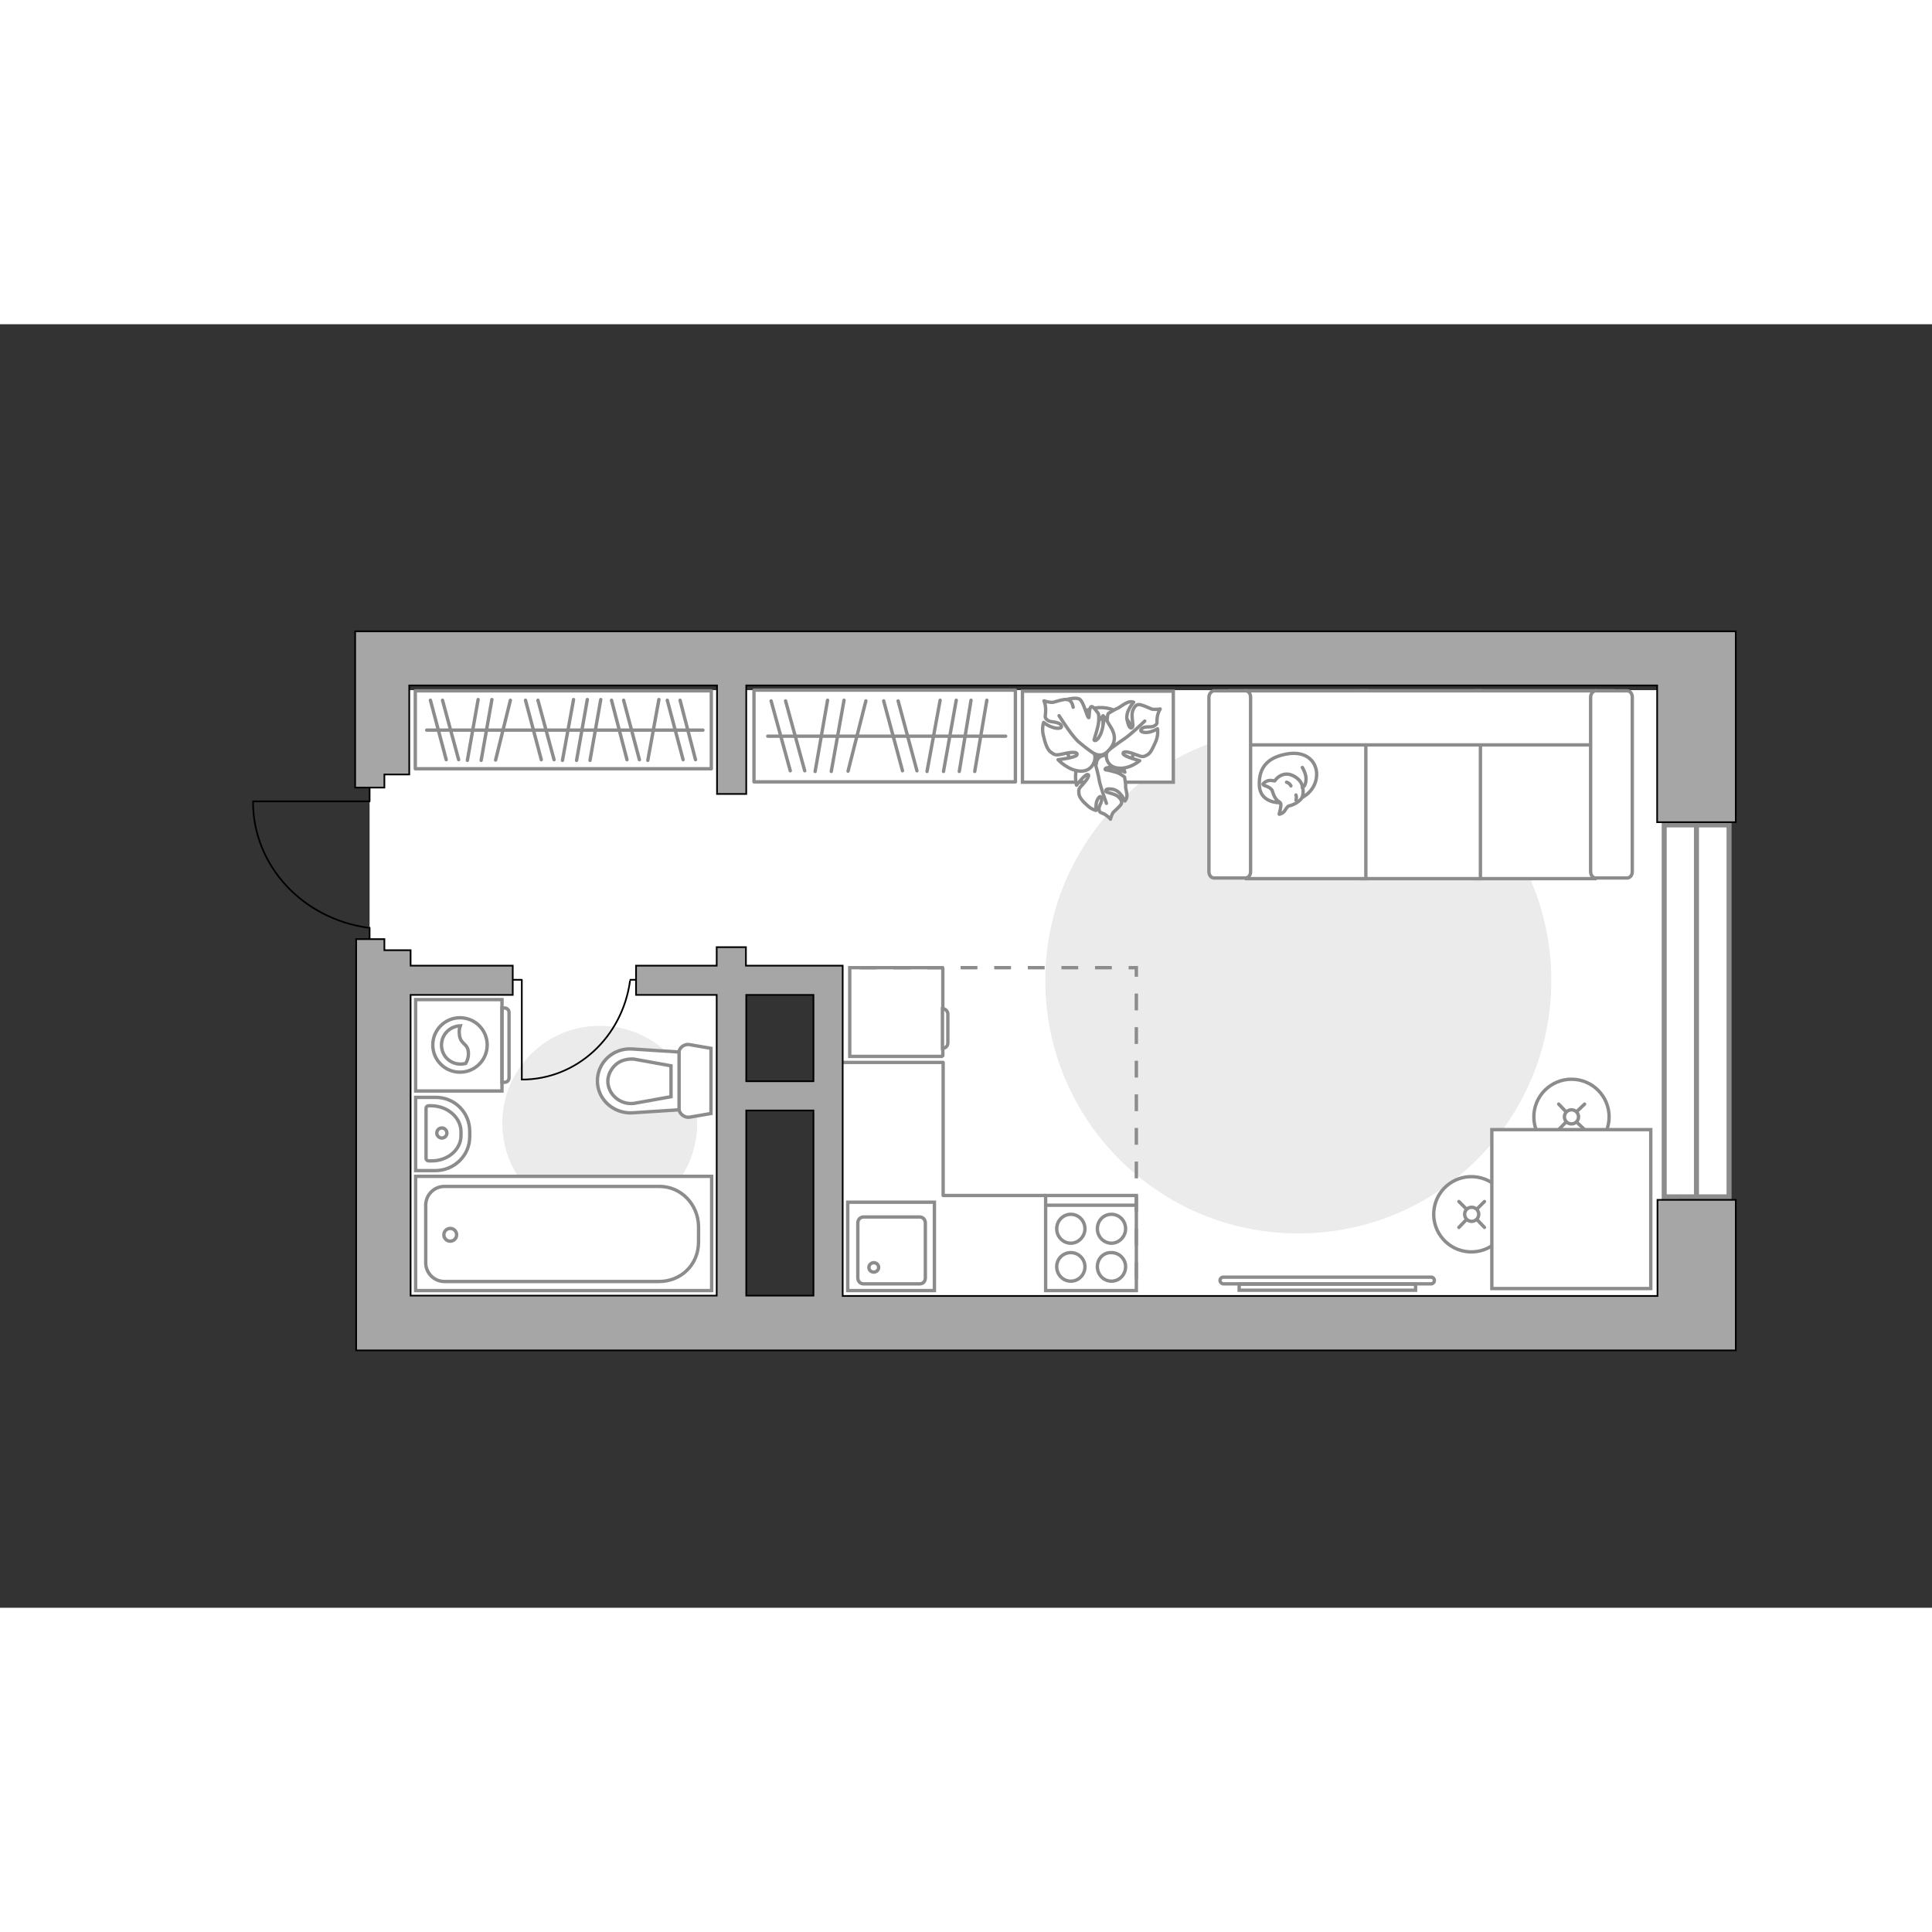 <?xml version="1.0" encoding="utf-8"?>
<!-- Generator: Adobe Illustrator 28.2.0, SVG Export Plug-In . SVG Version: 6.00 Build 0)  -->
<svg version="1.1" id="Слой_1" xmlns="http://www.w3.org/2000/svg" xmlns:xlink="http://www.w3.org/1999/xlink" x="0px" y="0px"
	 viewBox="0 0 575 382" style="enable-background:new 0 0 575 382;" xml:space="preserve" width="200" height="200">
<rect x="0" y="0" width="575" height="382" fill="#333333" stroke="none"/>
<style type="text/css">
	.st0{fill:#FFFFFF;}
	.st1{fill:#EBEBEB;}
	.st2{fill:#FFFFFF;stroke:#8C8C8C;stroke-miterlimit:10;}
	.st3{fill:#FFFFFF;stroke:#8C8C8C;stroke-linecap:round;stroke-miterlimit:10;}
	.st4{fill:none;stroke:#8C8C8C;stroke-linecap:round;stroke-miterlimit:10;}
	.st5{fill:#FFFFFF;stroke:#8C8C8C;stroke-linecap:round;stroke-linejoin:round;stroke-miterlimit:10;}
	.st6{fill:none;stroke:#8C8C8C;stroke-linecap:round;stroke-linejoin:round;stroke-miterlimit:10;}
	.st7{fill:none;stroke:#000000;stroke-width:0.5;stroke-linecap:round;stroke-linejoin:round;stroke-miterlimit:10;}
	.st8{fill:#FFFFFF;stroke:#8C8C8C;stroke-width:1.5;stroke-linecap:round;stroke-miterlimit:10;}
	.st9{fill:none;stroke:#8C8C8C;stroke-width:1.5;stroke-linecap:round;stroke-miterlimit:10;}
	.st10{fill-rule:evenodd;clip-rule:evenodd;fill:#FFFFFF;fill-opacity:0.1;stroke:#8C8C8C;stroke-miterlimit:10;}
	.st11{fill:none;stroke:#8C8C8C;stroke-miterlimit:10;stroke-dasharray:5,5;}
	.st12{fill:#A6A6A6;stroke:#000000;stroke-width:0.5;stroke-miterlimit:10;}
</style>
<g id="bg_1_">
	<rect x="248.6" y="108.9" class="st0" width="251.4" height="188.4"/>
	<rect x="110" y="108.9" class="st0" width="218.1" height="86.4"/>
	<rect x="115.5" y="176.5" class="st0" width="104.1" height="120.7"/>
</g>
<g id="furniture_1_">
	<path id="Vector_5_" class="st1" d="M178.5,266.8c16.1,0,29-12.9,29-29s-12.9-29-29-29s-29,13-29,29S162.4,266.8,178.5,266.8z"/>
	<path id="Vector_1_" class="st1" d="M386.4,270.6c41.6,0,75.3-33.7,75.3-75.3S428,120,386.4,120s-75.3,33.7-75.3,75.3
		S344.8,270.6,386.4,270.6z"/>
	<g>
		<path id="Vector_8_1_" class="st2" d="M280.6,217.7v-26c0-0.1-0.1-0.2-0.2-0.2h-27.5v26.4h27.4
			C280.4,217.8,280.5,217.8,280.6,217.7z"/>
		<path id="Vector_9_1_" class="st2" d="M280.5,203.7v11.8c0.9,0,1.6-0.7,1.6-1.6v-8.6C282.1,204.5,281.4,203.7,280.5,203.7z"/>
	</g>
	<g>
		
			<ellipse transform="matrix(0.16 -0.987 0.987 0.16 106.361 654.812)" class="st3" cx="438" cy="264.9" rx="11.2" ry="11.2"/>
		<line class="st4" x1="441.8" y1="261.1" x2="439.6" y2="263.3"/>
		<circle class="st3" cx="438" cy="264.9" r="2.1"/>
		<line class="st4" x1="436.4" y1="266.5" x2="434.2" y2="268.8"/>
		<line class="st4" x1="441.8" y1="268.8" x2="439.6" y2="266.5"/>
		<line class="st4" x1="436.4" y1="263.3" x2="434.2" y2="261.1"/>
	</g>
	<g>
		<circle class="st3" cx="467.7" cy="235.9" r="11.2"/>
		<line class="st4" x1="471.6" y1="232.1" x2="469.3" y2="234.3"/>
		<circle class="st3" cx="467.7" cy="235.9" r="2.1"/>
		<line class="st4" x1="466.1" y1="237.4" x2="463.9" y2="239.7"/>
		<line class="st4" x1="471.6" y1="239.7" x2="469.3" y2="237.5"/>
		<line class="st4" x1="466.1" y1="234.4" x2="463.9" y2="232.1"/>
	</g>
	<g>
		<rect x="123.6" y="109.1" class="st5" width="88.1" height="23.2"/>
		<line class="st6" x1="167.4" y1="129.8" x2="170.7" y2="111.7"/>
		<line class="st6" x1="192.8" y1="129.8" x2="196.1" y2="111.7"/>
		<line class="st6" x1="171.6" y1="129.8" x2="174.8" y2="111.7"/>
		<line class="st6" x1="175.6" y1="129.8" x2="178.8" y2="111.7"/>
		<line class="st6" x1="161.1" y1="129.6" x2="156.4" y2="111.9"/>
		<line class="st6" x1="164.9" y1="129.6" x2="160.1" y2="111.9"/>
		<line class="st6" x1="139.1" y1="129.8" x2="142.3" y2="111.7"/>
		<line class="st6" x1="143.2" y1="129.8" x2="146.4" y2="111.7"/>
		<line class="st6" x1="132.8" y1="129.6" x2="128.1" y2="111.9"/>
		<line class="st6" x1="136.5" y1="129.6" x2="131.7" y2="111.9"/>
		<line class="st6" x1="186.6" y1="129.6" x2="182" y2="111.9"/>
		<line class="st6" x1="190.3" y1="129.6" x2="185.6" y2="111.9"/>
		<line class="st6" x1="147.5" y1="129.7" x2="151.9" y2="111.9"/>
		<line class="st6" x1="203.3" y1="129.6" x2="198.6" y2="111.9"/>
		<line class="st6" x1="207" y1="129.6" x2="202.4" y2="111.9"/>
		<line class="st6" x1="127" y1="120.8" x2="209.2" y2="120.8"/>
	</g>
	<g>
		<rect x="224.4" y="108.9" class="st5" width="77.8" height="27.3"/>
		<line class="st6" x1="275.9" y1="133.1" x2="279.8" y2="111.9"/>
		<line class="st6" x1="280.8" y1="133.1" x2="284.6" y2="111.9"/>
		<line class="st6" x1="285.5" y1="133.1" x2="289" y2="111.9"/>
		<line class="st6" x1="290.1" y1="133.1" x2="293.7" y2="111.9"/>
		<line class="st6" x1="268.6" y1="132.9" x2="263" y2="112.1"/>
		<line class="st6" x1="272.9" y1="132.9" x2="267.3" y2="112.1"/>
		<line class="st6" x1="242.6" y1="133.1" x2="246.3" y2="111.9"/>
		<line class="st6" x1="247.4" y1="133.1" x2="251.2" y2="111.9"/>
		<line class="st6" x1="235.2" y1="132.9" x2="229.5" y2="112.1"/>
		<line class="st6" x1="239.5" y1="132.9" x2="233.8" y2="112.1"/>
		<line class="st6" x1="252.4" y1="133" x2="257.7" y2="112.1"/>
		<line class="st6" x1="228.5" y1="122.6" x2="299.3" y2="122.6"/>
	</g>
	<g>
		<polyline class="st7" points="155.3,224.8 155.3,195.1 150.5,195.1 		"/>
		<line class="st7" x1="192" y1="195.1" x2="187.6" y2="195.1"/>
		<path class="st7" d="M187.5,195.5c-2.3,16.6-15.8,29.3-32.2,29.3"/>
	</g>
	<g>
		<path class="st2" d="M425.9,285.6c0.6,0,1-0.5,1-1c0-0.6-0.5-1-1-1h-61.8c-0.6,0-1,0.5-1,1s0.5,1,1,1H425.9z"/>
		<rect x="368.8" y="285.7" class="st2" width="52.5" height="1.8"/>
	</g>
	<polyline class="st6" points="311.1,259.3 280.7,259.3 280.7,219.7 248.5,219.7 	"/>
	<g>
		<path id="Vector_54_4_" class="st2" d="M474.7,109.1h-35.5V165h35.5V109.1z"/>
		<path id="Vector_55_4_" class="st2" d="M440.6,109.1h-35.5V165h35.5V109.1z"/>
		<path id="Vector_56_5_" class="st2" d="M406.5,109.1H371V165h35.5V109.1z"/>
		<path id="Vector_57_4_" class="st2" d="M476.5,125.2l3.4-16.1H366.1v16.1H476.5z"/>
		<path id="Vector_58_4_" class="st2" d="M473.4,111v51.9c0,1,0.6,1.9,1.5,1.9h9.4c0.8,0,1.5-0.8,1.5-1.9V111c0-1-0.6-1.9-1.5-1.9
			h-9.4C474.1,109.1,473.4,110,473.4,111z"/>
		<path id="Vector_59_4_" class="st2" d="M359.8,111v51.9c0,1,0.6,1.9,1.5,1.9h9.4c0.8,0,1.5-0.8,1.5-1.9V111c0-1-0.6-1.9-1.5-1.9
			h-9.4C360.6,109.1,359.8,110,359.8,111z"/>
		<g>
			<path class="st5" d="M380.9,142.4c0,0-5.9,0.2-6.1-5.2c-0.2-5.4,2.6-8.5,8.8-9.4c6.2-0.8,9,3.5,8.1,7.7
				C390.8,139.6,386.8,142.4,380.9,142.4z"/>
			<path class="st5" d="M378.6,138.7c0,0-0.5-0.8-1.7-1.2c-1.2-0.4-1-0.7-1-0.7s1.1-1.3,2.6-1c0.9,0.1,0.9,0.1,0.9,0.1
				s1.1-1.8,3.2-2s4.3,1.6,4.8,2.9s0.7,3.2-0.1,4.4c-0.8,1-2.4,1.9-3.5,2.1c-1,0.2-1.2,1.7-2.2,2.2c-0.9,0.5-0.9,0.3-0.9,0.3
				s0.8-2.8,0.4-3.3C380.8,141.9,379.6,142.2,378.6,138.7z"/>
			<path class="st5" d="M384.2,137.4c0,0-0.3-0.8-1.3-1.1"/>
			<path class="st5" d="M385.7,140.1c0,0,0.3,0.8,0,1.5"/>
			<path class="st6" d="M387.6,137.9c0,0,1-0.3,1.1-2.4c0.1-1.7-1.1-3.6-1.1-3.6"/>
		</g>
	</g>
	<rect x="444" y="239.7" class="st2" width="47.3" height="47.3"/>
	<rect x="304.3" y="109.2" class="st3" width="44.9" height="27.1"/>
	<g>
		<path id="Vector_60_2_" class="st2" d="M328.1,134.8c5.8-0.3,10.1-5.1,9.8-10.9c-0.3-5.8-5.1-10.1-10.9-9.8s-10.1,5.1-9.8,10.9
			C317.6,130.8,322.5,135.1,328.1,134.8z"/>
		<path class="st5" d="M326.3,130.8c0,0-0.1-1.8,1.9-2.4s4-0.5,5.3,2.1s1.3,2.8,1.3,2.8s-2.8-1.3-4.4-1.4c-1.6,0-1.6,0.6-1.4,0.7
			c0.1,0,3,0.5,4.3,1.2c1.3,0.8,1.4,1,1.4,1s0.4,2.3,0.3,2.7c-0.1,0.4,0.4,1.8,0.4,2.8s-0.6,1.6-0.6,1.6s-1.3-3.1-3.6-3.5
			s-2.2,0.4-2,0.7s2.6,0.6,3.6,1.5s1.2,1.6,0.9,2.2c-0.3,0.6-1.8,1.9-2.3,2.4s-0.9,2.1-0.9,2.1s-0.6-0.8-1.8-1.5
			c-1.2-0.6-1.4-0.3-1.6-1.4c-0.2-1.1,1.1-2.2,0.7-3.4c-0.3-1.1-1.2,0.2-1.5,1.4c-0.2,1.2-0.1,2.3-0.1,2.3s-1.4-0.3-2.6-1.5
			c-1.3-1.1-2.5-2.5-2.5-3.6c-0.1-1.1-0.1-1.4,1.3-2.8c1.4-1.6,2-2.7,1.3-2.8c-0.8-0.1-3.3,3.2-3.3,3.2s-0.9-3.2,0.4-5.8
			C322.4,129,325.4,129.7,326.3,130.8z"/>
		<path class="st6" d="M329.3,142.6c0,0-1.6-4.4-2.1-6.6c-0.2-1.5-0.9-4-1.2-5.2c-0.4-1.6-0.3-3.3,0.3-4.8"/>
		<path class="st5" d="M329.7,126.9c0,0-2,0.9-3.5-1c-1.4-1.9-2.3-4-0.2-6.6s2.3-2.8,2.3-2.8s-0.2,3.6,0.5,5.4
			c0.6,1.7,1.4,1.4,1.4,1.2c0-0.2-0.8-3.5-0.7-5.3c0.1-1.8,0.4-2,0.4-2s2.3-1.4,2.7-1.5c0.4-0.1,1.7-1.2,2.9-1.7
			c1.1-0.5,1.9-0.1,1.9-0.1s-2.7,2.9-1.9,5.5c0.6,2.7,1.3,2.3,1.6,1.8c0.3-0.6-0.5-3.2,0-4.7c0.5-1.4,1.2-2,2-1.9
			c0.7,0,2.9,1,3.6,1.3s2.6,0,2.6,0s-0.7,1-0.9,2.6c-0.2,1.6,0.3,1.7-0.8,2.4c-1,0.7-2.8-0.1-3.8,0.9c-1,0.9,0.9,1.3,2.2,1
			c1.4-0.3,2.5-1,2.5-1s0.3,1.6-0.4,3.5c-0.8,1.8-1.6,3.8-2.7,4.3c-1.1,0.6-1.3,0.7-3.6-0.2c-2.3-0.9-3.8-1-3.5-0.1
			c0.3,0.8,4.9,2,4.9,2s-3,2.6-6.4,2.2C329.3,131.8,328.7,128.3,329.7,126.9z"/>
		<path class="st6" d="M340.7,118.1c0,0-4,3.9-6.1,5.3c-1.4,0.9-3.9,2.8-5,3.6c-1.6,1.1-3.4,1.7-5.3,1.9"/>
		<g>
			<path class="st5" d="M319.4,114c-0.3-1.6-1-2.3-2-2.3c-0.7-0.2-3.1,0.6-3.9,0.8s-2.8-0.4-2.8-0.4s0.6,1.2,0.5,3
				c0,1.8-0.5,1.8,0.5,2.7c0.9,0.8,3,0.3,4,1.4c0.9,1.2-1.1,1.3-2.6,0.7c-1.5-0.5-2.5-1.4-2.5-1.4s-0.6,1.7-0.1,3.8s1.1,4.3,2.3,5.1
				c1.1,0.8,1.3,1,3.9,0.4c2.6-0.6,4.2-0.5,3.8,0.4c-0.4,0.8-5.6,1.4-5.6,1.4s2.9,3.2,6.6,3.4s4.9-3.5,4.2-5.2c0,0,2,1.2,3.8-0.5
				c1.9-1.8,3.1-4,1.2-7.2c-1.9-3.2-2.1-3.3-2.1-3.3s-0.2,3.9-1.3,5.7c-1,1.9-1.7,1.4-1.7,1.2s1.3-3.7,1.4-5.6
				c0.1-1.9-0.1-2.2-0.1-2.2s-1.6-2.4-2.1-2.1c-0.8,0.4-0.5,3.4-0.8,3.3c-0.5-0.2-1.5-4.8-2.7-5.5c-1.1-0.7-3.9,0.1-3.9,0.1"/>
			<path class="st6" d="M315.2,116.5c0,0,3.5,5.6,5.6,7.6c1.4,1.2,3.4,2.8,5,3.8"/>
		</g>
	</g>
</g>
<g id="windows_1_">
	<g>
		<rect x="495.3" y="149" class="st8" width="19.3" height="110.7"/>
		<line class="st9" x1="504.9" y1="258.8" x2="504.9" y2="149.9"/>
	</g>
</g>
<g id="plan">
	<g>
		<g>
			<path class="st2" d="M149.4,228.2V201h-25.7v27.2H149.4z"/>
			<path class="st10" d="M151.5,224.2v-19.4c0-0.7-0.6-1.3-1.3-1.3h-0.8v22.1h0.8C151,225.6,151.5,225,151.5,224.2z"/>
		</g>
		<g>
			<circle class="st2" cx="136.9" cy="214.5" r="8.1"/>
			<path class="st2" d="M139.4,216.7c-0.2-2.9-2.5-2.2-2.7-5.6c-0.1-1.1,0.1-1.7,0.3-2.3c-3.1,0.1-5.6,2.6-5.6,5.7
				c0,3.2,2.5,5.7,5.7,5.7c0.5,0,1-0.1,1.5-0.2C139,219.4,139.5,218.2,139.4,216.7z"/>
		</g>
	</g>
	<g>
		<path id="Vector_134_2_" class="st2" d="M139.8,240.2v1.6c0,5.6-4.6,10.1-10.3,10.1h-5.8v-21.8h5.8
			C135.3,230,139.8,234.6,139.8,240.2z"/>
		<path id="Vector_133_2_" class="st2" d="M137.2,240.3v1.2c0,4.1-3.9,7.5-8.7,7.5h-0.9c-0.4,0-0.8-0.3-0.8-0.7v-15
			c0-0.4,0.3-0.7,0.8-0.7h0.9C133.3,232.7,137.2,236.2,137.2,240.3z"/>
		<circle class="st2" cx="131.5" cy="240.7" r="1.5"/>
	</g>
	<g>
		<path id="wc_3_" class="st2" d="M188.6,231.9"/>
		<g id="Group_26_2_">
			<path id="Vector_130_2_" class="st2" d="M202,233.3V217c0-1.6,1.6-2.9,3.2-2.6l6.4,1.1v19.4l-6.4,1.1
				C203.7,236.2,202.1,235,202,233.3z"/>
			<path id="Vector_131_2_" class="st2" d="M177.8,225.2c0-5.5,4.7-9.9,10.4-9.5l13.9,0.9v17.2l-13.9,0.9
				C182.6,235,177.8,230.7,177.8,225.2z"/>
			<path id="Vector_132_2_" class="st2" d="M199.7,220.7l-11.1-2c-2-0.1-4,0.4-5.4,1.7s-2.3,3.1-2.3,4.9c0,1.8,0.9,3.7,2.3,4.9
				c1.5,1.3,3.4,1.9,5.4,1.7l11.1-2V220.7z"/>
		</g>
	</g>
	<g>
		<g>
			<path id="Vector_135_1_" class="st2" d="M211.8,287.6h-88.1v-34h88.1V287.6z"/>
			<path id="Vector_136_1_" class="st2" d="M207.9,268.5v4.6c0,6.9-5.3,11.8-11.8,11.8h-63.8c-3.1,0-5.6-2.5-5.6-5.6v-17.1
				c0-3.1,2.5-5.6,5.6-5.6h63.8C202.6,256.5,207.8,261.9,207.9,268.5z"/>
		</g>
		<circle class="st2" cx="134" cy="271" r="1.9"/>
	</g>
	<g>
		<path id="Vector_142_2_" class="st2" d="M338.2,259.3l0,28.3h-27v-28.3H338.2L338.2,259.3z"/>
		<g id="Group_28_2_">
			<g id="Group_29_2_">
				<path id="Vector_143_2_" class="st2" d="M318.7,276.3c2.3,0,4.2,1.9,4.2,4.2c0,2.4-1.9,4.3-4.2,4.3c-2.3,0-4.2-1.9-4.2-4.3
					S316.4,276.3,318.7,276.3z"/>
				<path id="Vector_144_2_" class="st2" d="M318.7,264.9c2.3,0,4.2,1.9,4.2,4.3c0,2.3-1.9,4.3-4.2,4.3c-2.3,0-4.2-1.9-4.2-4.3
					C314.5,266.8,316.4,264.9,318.7,264.9z"/>
			</g>
			<g id="Group_30_2_">
				<path id="Vector_145_2_" class="st2" d="M330.8,276.3c2.3,0,4.2,1.9,4.2,4.2c0,2.4-1.9,4.3-4.2,4.3s-4.2-1.9-4.2-4.3
					S328.4,276.2,330.8,276.3z"/>
				<path id="Vector_146_2_" class="st2" d="M330.8,264.9c2.3,0,4.2,1.9,4.2,4.3c0,2.3-1.9,4.3-4.2,4.3s-4.2-1.9-4.2-4.3
					C326.6,266.8,328.4,264.9,330.8,264.9z"/>
			</g>
		</g>
		<path id="Vector_147_2_" class="st2" d="M311.2,262.2h26.7"/>
	</g>
	<g>
		<g id="Group_27_2_">
			<path id="Vector_140_2_" class="st2" d="M252.3,261.3h25.8v26.3h-25.8V261.3z"/>
		</g>
		<path id="Vector_141_2_" class="st2" d="M273.7,285.6H257c-0.9,0-1.7-0.7-1.7-1.8v-16.3c0-1,0.7-1.8,1.7-1.8h16.7
			c0.9,0,1.7,0.7,1.7,1.8v16.3C275.4,284.9,274.7,285.6,273.7,285.6z"/>
		<path id="Vector_139_2_" class="st2" d="M260.1,279.3c-0.8,0-1.5,0.6-1.5,1.4s0.6,1.4,1.5,1.4c0.7,0,1.4-0.6,1.4-1.4
			C261.5,280,260.9,279.3,260.1,279.3z"/>
	</g>
	<g>
		<polyline class="st7" points="75.4,142 110,142 110,136.4 		"/>
		<line class="st7" x1="110" y1="184.7" x2="110" y2="179.6"/>
		<path class="st7" d="M109.5,179.6c-19.4-2.7-34.2-18.4-34.2-37.5"/>
	</g>
	<polyline class="st11" points="235.9,191.5 338.2,191.5 338.2,292.1 	"/>
	<g>
		<polygon class="st12" points="105.7,137.9 114.4,137.9 114.4,134 121.8,134 121.8,107.5 213.4,107.5 213.4,139.8 222.1,139.8 
			222.1,107.5 493.2,107.5 493.2,148.2 516.6,148.2 516.6,91.4 504.9,91.4 503,91.4 116.9,91.4 118.8,91.4 105.7,91.4 105.7,134 
			105.7,134 		"/>
		<path class="st12" d="M106,183l0,122.3l0,0v0.1h410.6v-44.8h-23.3v28.6H250.8v-98.3h-4.4H242h-20v-5.5h-8.7v5.5h-24v8.7h24v89.5
			h-91.1v-89.5h30.4v-8.7h-30.4v-4.6h-7.8V183H106L106,183z M242.1,199.6v25.7h-20v-25.7H242.1z M222.1,234h20v55.1h-20V234z"/>
	</g>
</g>
<g id="points">
	<path id="r1" class="st6" d="M399.4,211.6"/>
	<path id="k1" class="st6" d="M305.6,224.2"/>
	<path id="s1" class="st6" d="M171.2,235.9"/>
	<path id="h1" class="st6" d="M157.8,160.2"/>
</g>
</svg>
